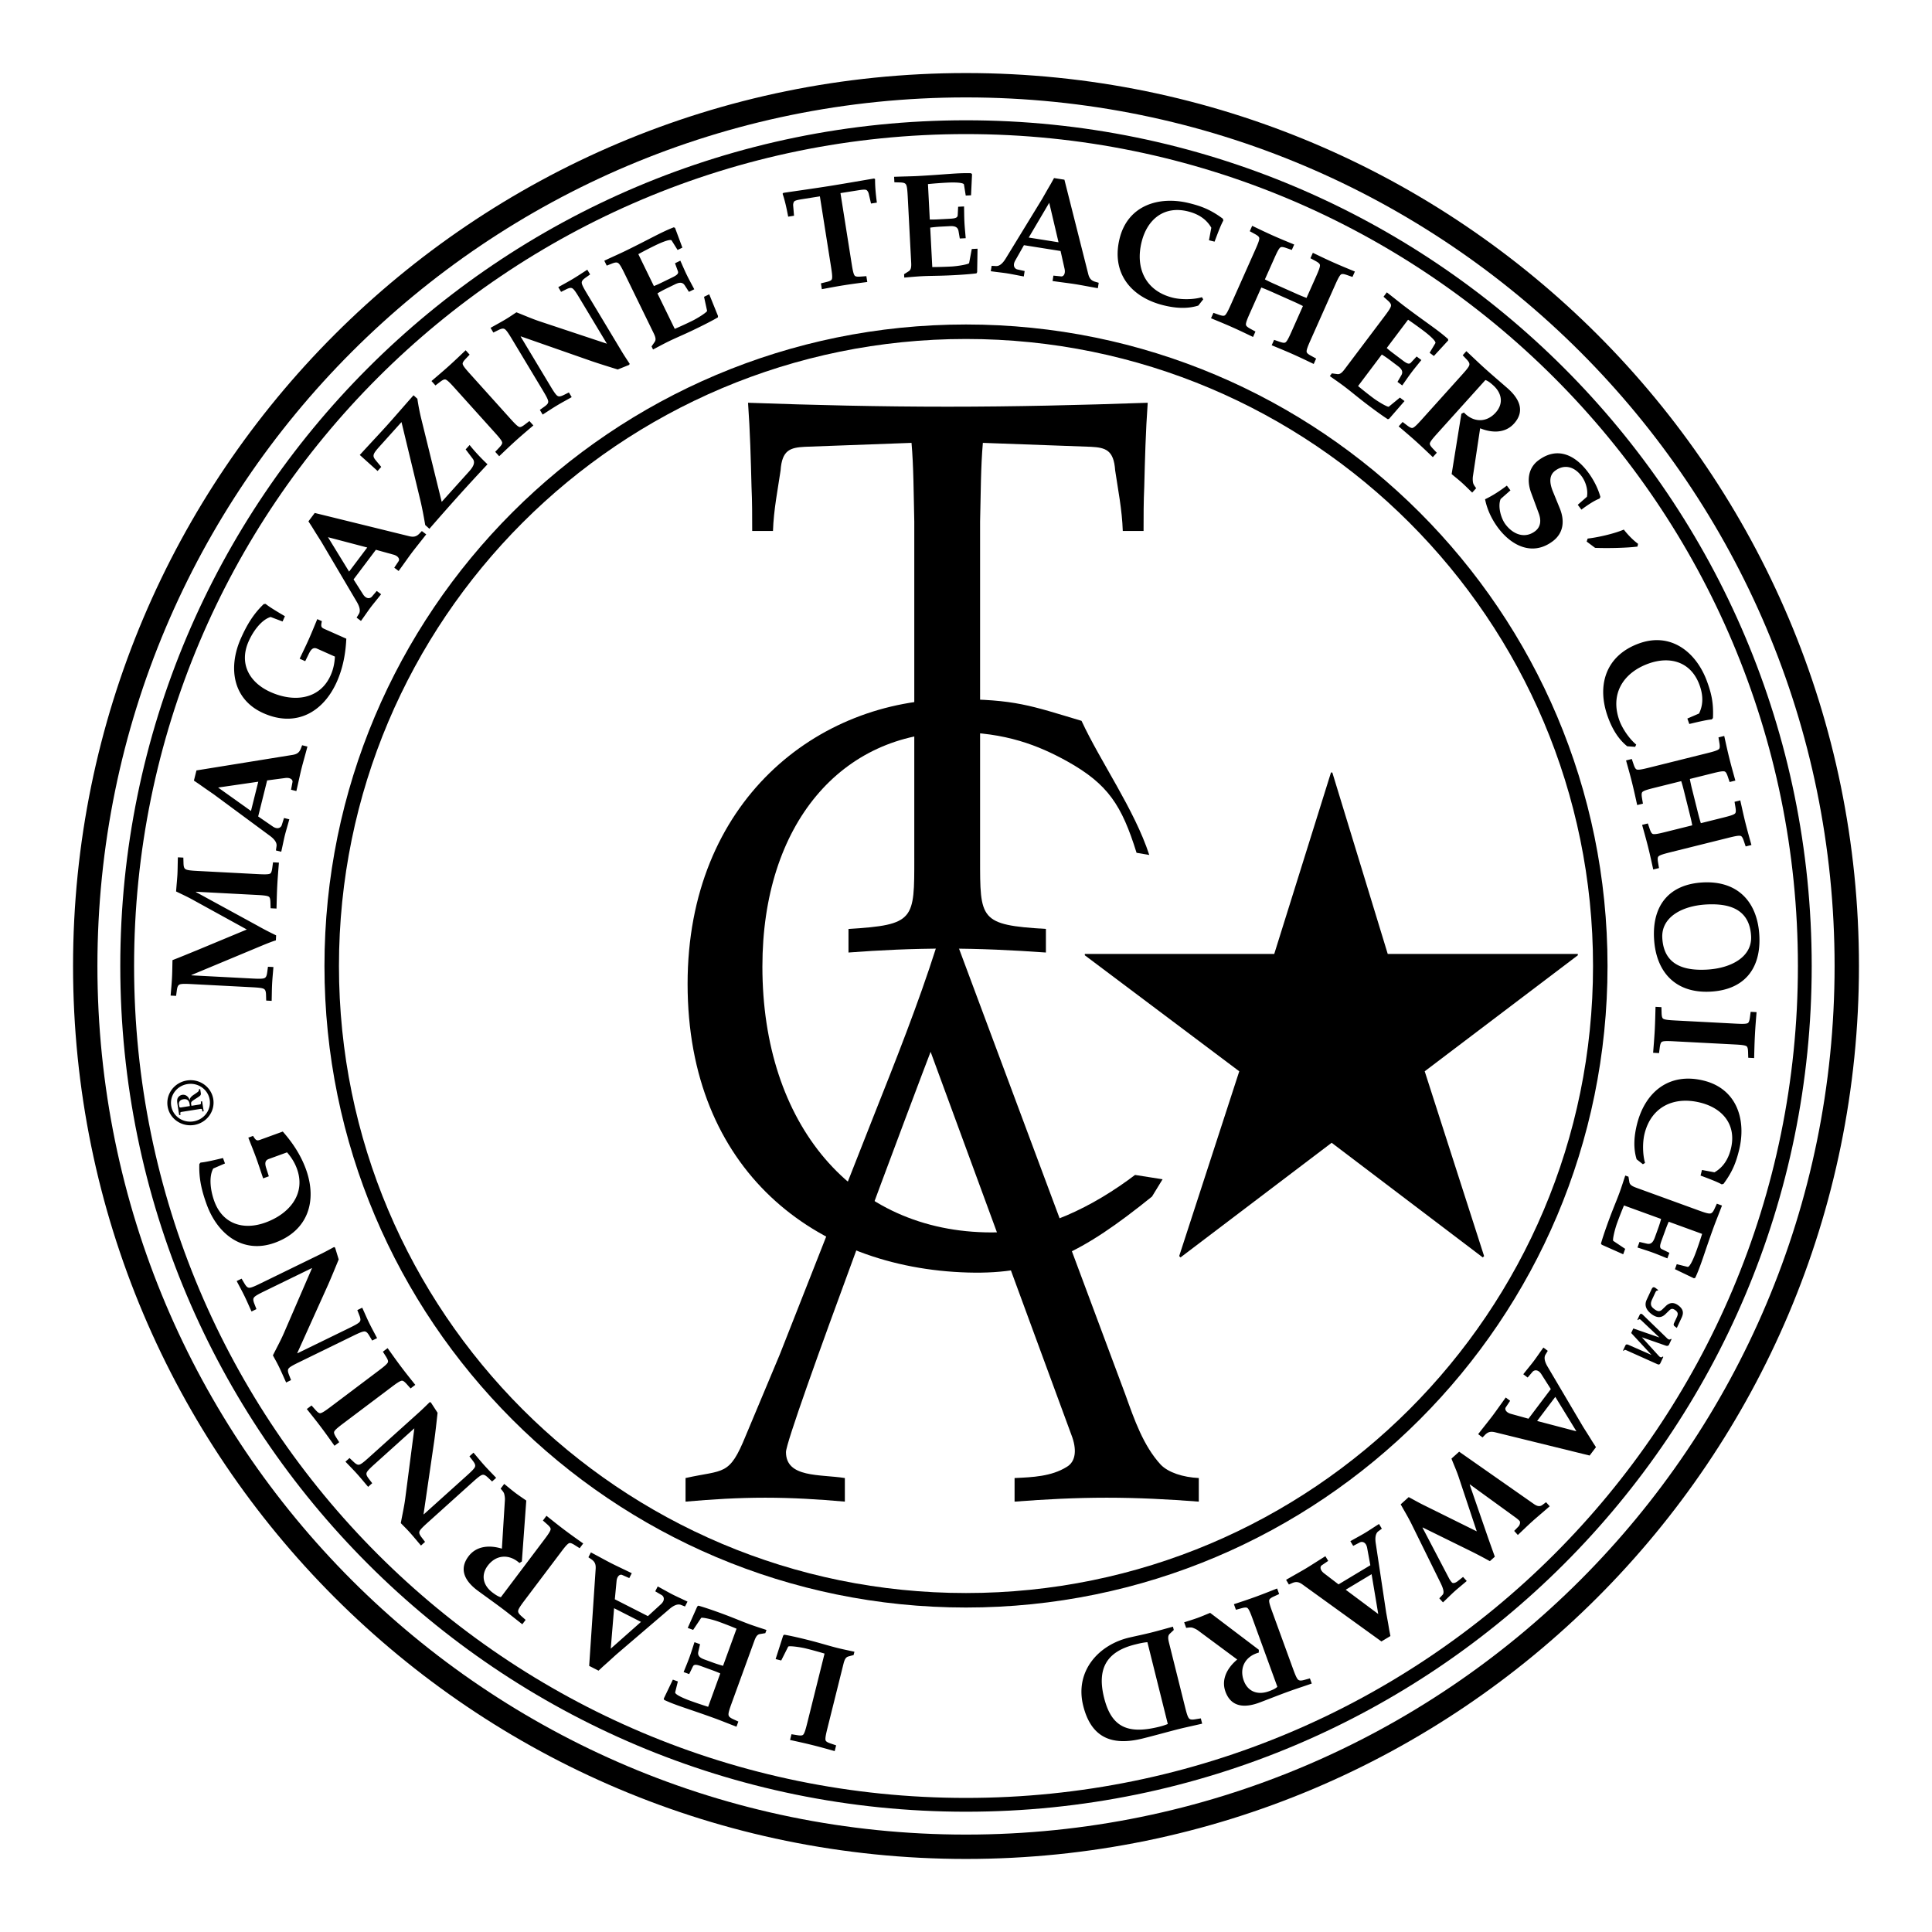 <?xml version="1.0" encoding="UTF-8"?> <svg xmlns="http://www.w3.org/2000/svg" width="2500" height="2500" viewBox="0 0 192.756 192.756"><path fill-rule="evenodd" clip-rule="evenodd" fill="#fff" d="M0 0h192.756v192.756H0V0z"></path><path d="M8.504 96.378c0-48.531 39.342-87.874 87.874-87.874 48.531 0 87.875 39.342 87.875 87.874s-39.344 87.874-87.875 87.874c-48.532 0-87.874-39.342-87.874-87.874z" fill-rule="evenodd" clip-rule="evenodd" fill="#fff"></path><path d="M8.504 96.378c0-48.531 39.342-87.874 87.874-87.874 48.531 0 87.875 39.342 87.875 87.874s-39.344 87.874-87.875 87.874c-48.532 0-87.874-39.342-87.874-87.874" fill="none" stroke="#000" stroke-width="2.431" stroke-miterlimit="2.613"></path><path d="M33.095 96.378c0-34.95 28.333-63.281 63.282-63.281 34.951 0 63.283 28.332 63.283 63.281 0 34.95-28.332 63.282-63.283 63.282-34.949 0-63.282-28.332-63.282-63.282" fill="none" stroke="#000" stroke-width="1.446" stroke-miterlimit="2.613"></path><path fill-rule="evenodd" clip-rule="evenodd" d="M132.926 77.074h-.133l-5.662 18.101h-18.899v.134l15.409 11.574-5.993 18.436.131.135 15.08-11.439 15.079 11.439.13-.135-5.925-18.436 15.277-11.574v-.134h-18.965l-5.529-18.101zM95.626 94.497h-2.212c-1.796 5.65-4.077 11.379-6.289 16.95l-9.329 23.697-3.387 8.083c-1.658 4.08-2.142 3.374-6.012 4.237v2.354c2.625-.234 5.251-.392 7.947-.392s5.321.157 7.947.392v-2.354c-2.488-.393-5.874 0-5.874-2.59 0-1.726 13.601-37.815 14.43-39.934l9.828 26.751 4.215 11.457c.553 1.412.484 2.668-.482 3.217-1.521.941-3.387 1.02-5.184 1.099v2.354c3.041-.234 6.08-.392 9.191-.392 3.109 0 6.15.157 9.189.392v-2.354c-1.588-.079-3.039-.55-3.799-1.334-1.729-1.883-2.627-4.473-3.525-6.983l-16.654-44.65z"></path><path d="M91.219 85.616c0 6.122.068 6.67-6.565 7.063v2.354c3.109-.236 6.357-.392 9.744-.392 3.385 0 6.633.156 9.952.392v-2.354c-6.635-.393-6.566-.941-6.566-7.063V52.031c.07-2.982.07-5.492.277-7.846l10.781.393c1.451.077 2.281.313 2.418 2.354.277 1.883.691 3.923.76 6.043h2.074c0-1.491 0-2.905.068-4.396.07-2.746.139-5.492.346-8.395-6.703.235-13.27.392-19.972.392-6.773 0-13.338-.157-19.904-.392.208 2.903.277 5.649.347 8.395.068 1.491.068 2.905.068 4.396h2.073c.069-2.12.484-4.16.76-6.043.138-2.04.968-2.276 2.419-2.354l10.643-.393c.207 2.354.207 4.864.276 7.846v33.585h.001z" fill-rule="evenodd" clip-rule="evenodd"></path><path d="M115.99 117.656l-2.746-.432c-4.146 3.14-9.328 5.735-14.305 5.735-13.89 0-22.875-10.829-22.875-26.523 0-14.203 7.879-23.384 19.281-23.384 4.977 0 8.293 1.333 11.127 2.903 4.078 2.275 5.443 4.38 6.922 9.128l1.268.215c-1.479-4.531-4.857-9.279-6.758-13.38-5.068-1.51-6.615-2.162-12.697-2.162-13.683 0-26.606 10.201-26.606 28.406 0 18.598 12.722 28.372 27.988 28.799 7.153.199 11.375-1.958 18.344-7.578l1.057-1.727z" fill-rule="evenodd" clip-rule="evenodd"></path><path d="M12.689 96.378c0-46.221 37.468-83.689 83.688-83.689 46.222 0 83.689 37.468 83.689 83.689s-37.467 83.689-83.689 83.689c-46.22 0-83.688-37.468-83.688-83.689" fill="none" stroke="#000" stroke-width="1.377" stroke-miterlimit="2.613"></path><path d="M80.535 171.924c-.151.601-.261.984-.39 1.135-.085.101-.257.118-.637.054l-.541-.088-.143.571c.591.133 1.385.3 2.23.511.859.214 1.639.438 2.223.601l.144-.573-.519-.176c-.365-.121-.509-.217-.537-.347-.044-.193.038-.583.188-1.185l1.599-6.415c.111-.444.229-.673.49-.745l.523-.143.082-.329c-.533-.118-1.126-.236-1.728-.386-.587-.146-1.167-.321-1.75-.482-.923-.262-2.585-.675-3.534-.835l-.1.096-.751 2.339.559.14.694-1.379c.056-.108 1.148.028 1.807.191a39.41 39.41 0 0 1 1.822.5l-1.731 6.945zM70.653 170.288a42.388 42.388 0 0 1-1.791-.604c-.637-.232-1.546-.626-1.499-.844l.267-1.081-.499-.181-.91 1.897.047.127c.618.289 1.228.51 2.01.778.796.274 1.749.59 3.052 1.064.541.196 1.238.481 2.148.829l.187-.514-.498-.228c-.35-.159-.464-.279-.483-.443-.022-.196.1-.576.312-1.158l2.26-6.212c.158-.431.298-.646.565-.689l.535-.088.115-.319c-.518-.173-1.097-.353-1.679-.564-.568-.208-1.127-.441-1.691-.663-.891-.355-2.5-.941-3.427-1.199l-.109.085-.95 2.136.541.197.793-1.188c.069-.101 1.14.147 1.778.381.597.217 1.188.446 1.759.688l-1.347 3.702a11.734 11.734 0 0 1-.945-.297l-.914-.334c-.486-.176-.704-.396-.604-.8l.168-.724-.555-.202c-.167.505-.321 1.014-.503 1.513-.181.5-.385.975-.581 1.47l.554.201.371-.76c.123-.254.411-.182.896-.004l.916.333c.304.111.61.222.919.366l-1.208 3.329zM61.341 159.56l.172-1.8c.043-.508.335-.724.553-.63l.717.315.248-.486c-.874-.428-1.546-.737-2.059-.999-.512-.261-1.144-.615-2.018-1.077l-.249.486.295.2c.381.261.452.545.43.947l-.648 9.69.934.476.472-.439.485-.432.805-.732 5.313-4.547c.353-.302.776-.549 1.139-.414l.415.162.247-.486c-.638-.309-1.124-.523-1.505-.719-.382-.194-.841-.461-1.466-.796l-.247.486.637.374c.231.134.372.504-.066.91l-1.302 1.192-3.302-1.681zm-.407 4.927l.334-4.036 2.683 1.366-3.017 2.67zM55.96 154.866c.373-.496.625-.805.802-.894.118-.059.283-.008.608.2l.462.293.355-.472c-.492-.352-1.158-.817-1.865-1.35-.696-.524-1.326-1.037-1.8-1.412l-.356.472.41.362c.289.256.383.4.358.53-.036.193-.263.521-.636 1.016l-4.326 5.741c-.26-.049-.586-.276-.833-.463-.92-.692-1.201-1.719-.473-2.685.834-1.107 2.142-1.176 3.156-.264l.243-.149.441-6.08c-.361-.254-.733-.497-1.087-.764-.376-.284-.749-.601-1.116-.897l-.356.473c.189.216.316.366.359.529.05.203.081.43.066.622l-.3 4.837c-1.245-.384-2.547-.274-3.328.764-1.058 1.401-.225 2.602.996 3.483.81.593 1.616 1.164 2.418 1.768.601.453 1.184.931 1.953 1.528l.33-.437-.41-.363c-.289-.256-.362-.402-.332-.565.036-.194.263-.521.636-1.017l3.625-4.806zM47.151 147.875c.46-.415.766-.671.957-.724.16-.044.313.017.591.282l.398.376.406-.365c-.387-.406-.793-.814-1.169-1.231-.375-.416-.728-.854-1.093-1.279l-.405.365.333.435c.234.306.278.464.219.618-.072.184-.359.462-.82.876l-4.288 3.86-.021-.021 1.079-7.403c.119-.883.22-1.807.319-2.711l-.667-1.027-.112-.037c-.319.307-.694.684-1.079 1.03l-4.979 4.482c-.46.415-.766.67-.957.723-.16.044-.313-.016-.591-.281l-.399-.376-.406.365c.387.406.783.804 1.158 1.22.375.417.739.864 1.104 1.292l.406-.365-.333-.437c-.235-.305-.278-.464-.219-.617.073-.184.359-.461.82-.876l3.937-3.546-.911 7.017c-.105.809-.295 1.637-.441 2.443.287.297.585.584.861.891.396.439.769.897 1.153 1.346l.406-.365-.333-.435c-.235-.306-.278-.464-.218-.618.072-.184.359-.462.819-.876l4.475-4.031zM32.992 140.356c-.496.372-.823.601-1.017.636-.13.024-.274-.07-.529-.359l-.364-.408-.472.354c.376.475.888 1.104 1.412 1.801.533.706.998 1.373 1.35 1.865l.472-.355-.294-.463c-.206-.325-.257-.49-.199-.608.089-.176.398-.428.892-.801l4.809-3.623c.496-.374.823-.602 1.017-.638.13-.024.274.07.53.358l.364.409.471-.355c-.375-.474-.888-1.104-1.42-1.811-.523-.695-.989-1.361-1.342-1.854l-.471.356.293.462c.207.325.257.49.199.608-.088.177-.397.429-.892.802l-4.809 3.624zM35.241 133.271c.557-.271.922-.433 1.12-.432.165.002.295.103.491.435l.279.472.491-.239c-.259-.498-.539-1.003-.784-1.506-.246-.505-.465-1.021-.698-1.531l-.49.239.199.51c.142.357.141.522.041.654-.122.157-.473.345-1.029.617l-5.187 2.529-.013-.027 3.077-6.82c.357-.814.709-1.676 1.054-2.518l-.357-1.171-.1-.067c-.391.207-.856.466-1.32.693l-6.022 2.937c-.556.272-.921.434-1.119.432-.165-.002-.295-.103-.491-.435l-.279-.471-.49.238c.259.498.531.989.777 1.493.246.504.471 1.034.704 1.546l.49-.239-.199-.512c-.142-.357-.141-.522-.041-.653.121-.157.472-.346 1.03-.617l4.762-2.321-2.81 6.493c-.324.748-.734 1.489-1.098 2.226.195.365.402.724.583 1.095.259.531.491 1.073.736 1.611l.491-.24-.2-.51c-.142-.357-.14-.522-.039-.654.12-.156.472-.345 1.029-.616l5.412-2.641zM25.953 113.718c-.347.126-.438.05-.707-.388l-.471.173c.26.674.53 1.33.779 2.01.247.679.466 1.368.7 2.053l.568-.207-.239-.744c-.148-.449-.206-.82.225-.979l1.83-.666c.435.502.766 1.025.987 1.637.909 2.495-.735 4.491-3.134 5.364-2.191.798-4.272.173-5.11-2.129-.414-1.138-.543-2.487-.102-3.261l1.167-.503-.198-.541c-.621.147-1.688.41-2.237.453l-.122.14c-.062 1.513.276 2.788.736 4.051 1.075 2.953 3.614 4.966 6.803 3.805 3.314-1.206 4.241-4.182 3.091-7.344-.52-1.428-1.343-2.652-2.306-3.746l-2.26.822zM16.723 110.388c.193 1.222 1.375 2.052 2.635 1.852 1.254-.198 2.115-1.352 1.921-2.574-.194-1.228-1.371-2.064-2.625-1.866-1.267.199-2.126 1.359-1.931 2.588zm.359-.057c-.165-1.036.555-2.004 1.623-2.172 1.056-.168 2.053.533 2.216 1.563.162 1.023-.57 1.992-1.626 2.159-1.064.17-2.051-.52-2.213-1.55zm2.018-.005l-.015-.097c-.018-.108-.048-.221.041-.321.062-.068.227-.18.406-.294.18-.113.358-.227.437-.305a.26.26 0 0 0 .072-.215l-.069-.435-.128.021c.018.108-.001.157-.063.22-.091.087-.264.198-.364.268-.208.137-.482.312-.486.582l-.013.001c-.104-.325-.373-.576-.75-.517a.623.623 0 0 0-.445.339c-.091.211-.033.491.001.708l.154.973.134-.021-.015-.095c-.025-.161-.002-.184.157-.209l1.824-.289c.167-.027.18.017.203.165l.014.089.128-.021-.157-.997-.128.02.01.109c.017.148-.03.176-.165.197l-.783.124zm-.947.15c-.089.015-.233.057-.26-.069l-.027-.134c-.065-.325.084-.545.43-.599.429-.069.594.188.632.555l.013.122-.788.125zM19.715 86.895c-.618-.032-1.016-.068-1.188-.166-.144-.081-.21-.232-.219-.617l-.016-.548-.545-.028c-.023.738-.022 1.27-.046 1.712-.023.427-.08.971-.133 1.692.504.249 1.097.516 1.627.809l5.43 2.988-4.985 2.075c-.68.274-1.812.747-2.431.98-.016.59-.017 1.181-.049 1.771-.03.59-.091 1.178-.137 1.767l.546.028.073-.543c.049-.382.13-.524.282-.592.181-.079.58-.072 1.199-.04l6.013.314c.619.033 1.017.068 1.188.165.144.082.209.234.219.618l.016.547.545.03c.015-.562.016-1.138.045-1.698.029-.56.087-1.118.131-1.678l-.545-.028-.073.543c-.05.382-.13.525-.282.591-.181.08-.58.073-1.199.041l-6.086-.319.001-.029 7.176-2.993c.423-.17.832-.341 1.252-.466l.025-.501a30.307 30.307 0 0 1-1.898-.987L19.546 89l.001-.03 6.072.319c.619.032 1.016.068 1.189.166.114.065.165.23.174.614l.016.548.589.03c.017-.604.03-1.417.076-2.301.046-.87.118-1.679.164-2.282l-.588-.03-.073.543c-.049.382-.117.54-.238.593-.183.079-.58.073-1.199.041l-6.014-.316zM26.653 77.862l1.793-.238c.505-.072.78.164.737.396l-.146.77.531.133c.221-.949.37-1.672.509-2.23.14-.558.343-1.252.596-2.209l-.529-.131-.129.333c-.167.43-.428.563-.826.63l-9.588 1.549-.254 1.016.534.362.53.375.896.619 5.625 4.155c.373.275.709.633.66 1.016l-.064.44.531.132c.156-.691.256-1.214.359-1.629.104-.416.261-.924.447-1.608l-.53-.131-.221.705c-.079.254-.408.475-.902.14l-1.454-1.001.895-3.594zm-4.892.711l4.007-.582-.728 2.92-3.279-2.338zM32.353 62.744c-.337-.151-.348-.269-.239-.77l-.458-.204c-.279.667-.542 1.325-.836 1.986-.293.661-.614 1.31-.922 1.963l.553.247.345-.703c.206-.426.424-.732.841-.545l1.779.792c-.036.662-.161 1.269-.425 1.862-1.081 2.427-3.65 2.72-5.983 1.682-2.129-.948-3.192-2.842-2.195-5.08.492-1.106 1.335-2.168 2.189-2.417l1.19.449.234-.526c-.549-.325-1.499-.878-1.925-1.229l-.184.015c-1.096 1.047-1.738 2.199-2.284 3.426-1.278 2.871-.851 6.082 2.25 7.463 3.222 1.435 5.956-.062 7.325-3.136.617-1.389.876-2.84.944-4.297l-2.199-.978zM37.503 54.852l1.744.482c.492.13.654.456.523.653l-.435.652.437.329c.574-.788.994-1.395 1.34-1.854.347-.459.805-1.019 1.412-1.8l-.436-.33-.248.256c-.323.331-.615.351-1.007.259l-9.431-2.321-.63.837.351.54.34.553.582.919L35.6 60.05c.235.399.406.859.21 1.193l-.231.379.436.328c.415-.574.711-1.016.969-1.358.258-.341.602-.748 1.039-1.304l-.437-.329-.478.562c-.172.204-.562.28-.886-.224l-.947-1.489 2.228-2.956zm-4.78-1.256l3.917 1.029-1.811 2.404-2.106-3.433zM42.028 41.779a21.448 21.448 0 0 1-.387-1.997l-.384-.346c-1.135 1.282-1.962 2.245-2.643 3.002-.683.757-1.563 1.691-2.719 2.953l1.776 1.6.365-.406-.524-.631c-.38-.46-.356-.618.354-1.408l2.191-2.435 1.87 7.759c.201.836.361 1.716.498 2.513l.417.375a283.46 283.46 0 0 1 2.929-3.32c.829-.92 1.887-2.073 2.867-3.117-.594-.554-1.324-1.332-1.783-1.923l-.396.438.708.935c.213.292.191.648-.372 1.273l-2.726 3.027-2.041-8.292zM46.89 37.296c-.415-.461-.671-.766-.723-.957-.036-.127.046-.28.311-.559l.377-.397-.396-.438c-.439.416-1.023.981-1.669 1.563-.658.592-1.282 1.113-1.74 1.508l.394.438.437-.333c.304-.234.464-.298.587-.25.184.072.462.358.876.819l4.029 4.474c.415.46.67.766.723.957.036.127-.046.28-.312.559l-.376.398.396.439c.439-.416 1.023-.981 1.681-1.574.647-.582 1.27-1.103 1.729-1.497l-.395-.439-.436.333c-.304.235-.465.3-.587.252-.185-.073-.462-.358-.877-.819l-4.029-4.477zM54.169 38.972c.319.531.511.88.527 1.077.012.165-.077.305-.39.527l-.445.318.281.469c.473-.301.952-.624 1.433-.912.48-.289.977-.552 1.464-.828l-.281-.469-.491.244c-.344.172-.508.186-.647.097-.167-.107-.386-.44-.704-.972l-2.972-4.946.025-.015 7.062 2.471c.843.286 1.731.561 2.6.83l1.136-.458.058-.104c-.241-.372-.54-.812-.805-1.255l-3.451-5.743c-.319-.532-.512-.881-.528-1.079-.012-.164.077-.304.39-.526l.445-.319-.281-.469c-.474.301-.938.616-1.419.904-.48.289-.99.56-1.478.836l.281.469.491-.244c.344-.172.509-.186.648-.097.167.106.384.44.703.972l2.729 4.541-6.714-2.232c-.773-.258-1.549-.602-2.313-.9-.347.226-.685.464-1.041.677-.506.304-1.027.583-1.541.874l.281.469.491-.244c.345-.172.509-.184.648-.096.167.105.384.439.705.971l3.103 5.162zM63.687 25.356c.544-.298 1.107-.59 1.677-.867.61-.298 1.525-.678 1.648-.493l.591.943.479-.232-.734-1.974-.125-.054c-.636.245-1.219.53-1.957.905-.75.382-1.638.849-2.885 1.457-.517.252-1.207.555-2.089.969l.241.491.51-.199c.357-.143.522-.141.653-.041.157.12.346.472.617 1.029l2.899 5.943c.2.41.257.662.103.885l-.308.445.148.306c.484-.253 1.016-.545 1.573-.817.544-.264 1.1-.503 1.65-.754.875-.395 2.414-1.145 3.244-1.632l.015-.138-.876-2.168-.518.253.304 1.396c.024.119-.898.716-1.508 1.014-.571.279-1.147.542-1.718.789l-1.727-3.542c.292-.175.578-.332.87-.473l.875-.427c.464-.227.774-.23.995.122l.402.625.532-.258c-.246-.472-.506-.937-.739-1.414-.233-.478-.433-.955-.652-1.439l-.53.26.289.795c.097.265-.156.421-.62.647l-.875.426c-.292.143-.584.286-.902.407l-1.552-3.185zM83.854 19.266l1.705-.269c.395-.063.802-.127.924-.012.07.063.147.17.187.329l.232.994.583-.092c-.122-.953-.183-1.63-.178-2.348l-.099-.059c-1.529.258-3.04.526-4.527.762-1.472.232-2.992.444-4.524.671l-.077.087c.229.681.378 1.345.558 2.288l.582-.093-.085-1.018a.667.667 0 0 1 .076-.371c.081-.147.49-.211.883-.274l1.706-.27 1.116 7.054c.097.612.145 1.009.085 1.196-.041.127-.191.21-.566.299l-.531.129.092.583c.596-.109 1.392-.266 2.267-.403.86-.136 1.666-.235 2.266-.314l-.092-.583-.546.041c-.383.032-.552-.001-.63-.109-.115-.161-.192-.551-.289-1.164l-1.118-7.054zM92.583 18.366c.617-.062 1.25-.11 1.884-.143.678-.036 1.668-.028 1.709.19l.176 1.099.53-.028.098-2.103-.095-.098c-.681-.024-1.329.01-2.154.068-.839.059-1.839.141-3.225.214-.575.029-1.328.039-2.301.075l.028.546.548.016c.384.009.536.075.617.218.098.173.133.569.166 1.188l.345 6.602c.025.458-.021.71-.25.855l-.458.29.018.339c.544-.044 1.147-.104 1.767-.137.603-.031 1.209-.034 1.814-.05.959-.021 2.668-.11 3.623-.234l.068-.123.039-2.337-.575.03-.266 1.403c-.023.119-1.107.309-1.786.345-.633.032-1.267.052-1.889.054l-.206-3.935c.337-.047.661-.079.985-.096l.972-.05c.516-.027.803.091.869.501l.126.731.59-.03c-.042-.53-.1-1.059-.128-1.59-.027-.53-.024-1.047-.038-1.579l-.59.031-.043.845c-.015.281-.309.327-.824.354l-.973.051a11.51 11.51 0 0 1-.989.022l-.182-3.534zM105.814 25.042l.395 1.765c.115.497-.096.792-.332.77l-.779-.079-.084.54c.963.137 1.697.224 2.266.313.568.091 1.277.232 2.252.402l.086-.54-.344-.099c-.443-.13-.598-.379-.699-.769l-2.379-9.417-1.035-.163-.312.562-.328.561-.539.946-3.648 5.966c-.242.396-.568.762-.955.745l-.443-.024-.086.539c.701.096 1.23.149 1.654.217.422.067.943.179 1.639.305l.086-.54-.721-.16c-.262-.056-.51-.364-.219-.885l.869-1.536 3.656.581zm-1.132-4.811l.928 3.941-2.973-.471 2.045-3.47zM120.045 29.867l-.129-.215c-.838.247-2.072.259-2.916.048-2.705-.675-3.754-2.944-3.1-5.564.564-2.263 2.244-3.638 4.623-3.045.973.243 1.811.726 2.33 1.63l-.234 1.25.559.139c.225-.598.602-1.629.875-2.109l-.047-.179c-1.232-.916-2.166-1.255-3.34-1.548-3.051-.76-6.139.219-6.959 3.512-.854 3.423 1.096 5.855 4.359 6.669 1.145.286 2.352.389 3.488.033l.491-.621zM127.148 25.747c.252-.566.428-.924.58-1.049.102-.084.273-.072.637.057l.518.181.24-.539c-.561-.232-1.312-.535-2.107-.889-.809-.361-1.539-.718-2.086-.978l-.24.539.48.263c.338.183.463.302.469.436.01.197-.139.567-.391 1.133l-2.449 5.5c-.252.566-.43.924-.58 1.05-.102.083-.275.072-.637-.057l-.518-.182-.24.54c.559.232 1.312.536 2.121.896.795.354 1.525.71 2.072.971l.238-.54-.48-.263c-.338-.183-.463-.304-.469-.435-.008-.198.141-.568.393-1.133l1.141-2.562c.207.077.471.178 1.104.459l1.969.877c.633.281.883.408 1.08.512l-1.141 2.562c-.252.566-.428.924-.58 1.049-.104.084-.275.072-.637-.057l-.518-.181-.24.539c.559.233 1.312.536 2.121.896.795.354 1.525.711 2.072.971l.24-.54-.48-.263c-.34-.182-.463-.302-.469-.434-.01-.198.139-.569.391-1.135l2.449-5.5c.252-.566.428-.925.58-1.051.102-.083.275-.07.637.059l.518.181.24-.54c-.559-.232-1.312-.536-2.107-.89-.811-.359-1.539-.717-2.086-.977l-.24.539.482.262c.338.183.461.303.467.435.01.198-.139.568-.391 1.135l-.949 2.129a16.641 16.641 0 0 1-1.104-.458l-1.969-.876a16.35 16.35 0 0 1-1.08-.514l.949-2.128zM140.484 31.896c.512.349 1.027.719 1.535 1.101.543.408 1.297 1.051 1.186 1.245l-.572.955.426.32 1.426-1.55-.008-.136c-.508-.456-1.025-.846-1.695-1.332-.68-.496-1.5-1.075-2.607-1.91-.459-.347-1.043-.824-1.811-1.421l-.33.436.41.364c.289.255.363.402.332.565-.037.195-.264.521-.637 1.017l-3.979 5.28c-.275.365-.473.53-.742.493l-.537-.072-.203.272c.443.317.945.657 1.439 1.03.484.364.949.751 1.424 1.127.748.601 2.115 1.631 2.926 2.149l.129-.05 1.533-1.764-.459-.348-1.105.905c-.096.077-1.047-.475-1.59-.883a37.586 37.586 0 0 1-1.48-1.173l2.369-3.146c.289.181.559.364.816.56l.779.586c.412.31.555.585.342.942l-.373.643.473.355c.307-.433.604-.875.924-1.299.318-.425.654-.819.984-1.235l-.471-.355-.576.618c-.193.207-.447.053-.859-.259l-.777-.586c-.26-.194-.52-.39-.771-.618l2.129-2.826zM141.84 41.865c-.416.46-.693.746-.877.819-.123.048-.283-.017-.588-.251l-.436-.333-.395.439c.459.394 1.082.915 1.74 1.507.646.583 1.23 1.148 1.67 1.564l.395-.439-.375-.397c-.266-.278-.346-.432-.312-.559.053-.191.309-.497.723-.957l4.811-5.34c.254.07.561.325.789.532.855.771 1.047 1.816.236 2.715-.928 1.032-2.234.985-3.166-.011l-.254.128-.971 6.018c.34.286.688.56 1.018.855.35.316.693.664 1.033.991l.395-.438c-.168-.231-.281-.394-.311-.559a2.07 2.07 0 0 1-.012-.627l.721-4.792c1.207.491 2.512.496 3.381-.47 1.176-1.305.451-2.573-.688-3.559-.756-.66-1.51-1.299-2.256-1.972-.559-.503-1.1-1.029-1.812-1.692l-.365.407.375.397c.268.279.326.433.283.591-.053.191-.309.497-.723.957l-4.029 4.476zM150.338 48.451c-.67.506-1.369.977-2.172 1.36.203 1.029.676 2.022 1.314 2.872 1.35 1.791 3.439 2.822 5.443 1.312 1.061-.799 1.221-2.011.686-3.307l-.658-1.61c-.436-1.042-.33-1.711.201-2.111.789-.596 1.816-.557 2.643.541.418.554.666 1.4.533 2.055l-.914.8.365.483c.613-.462 1.332-.93 1.797-1.096l.098-.166c-.244-.887-.701-1.763-1.252-2.494-1.287-1.709-3.064-2.57-4.949-1.149-1.014.764-1.158 2.019-.707 3.231l.748 2.022c.307.824.148 1.423-.357 1.805-1.025.773-2.195.323-2.951-.678-.461-.613-.789-1.808-.486-2.535l.977-.864-.359-.471zM159.146 54.661c1.373.052 3.236 0 4.225-.129l.059-.276c-.455-.328-1.016-.888-1.42-1.419-1.045.439-2.66.789-3.611.896l-.096.299.843.629zM163.139 74.514l.105-.228c-.672-.556-1.373-1.573-1.672-2.392-.953-2.621.342-4.757 2.881-5.681 2.189-.796 4.271-.172 5.107 2.13.346.943.412 1.907-.047 2.844l-1.166.503.195.542c.621-.148 1.688-.411 2.238-.454l.121-.138c.072-1.534-.17-2.498-.584-3.634-1.074-2.954-3.615-4.967-6.803-3.806-3.314 1.206-4.242 4.182-3.092 7.344.404 1.109.994 2.166 1.924 2.911l.793.059zM170.857 77.154c.602-.151.992-.233 1.186-.189.129.028.225.172.346.537l.176.52.572-.143c-.16-.584-.385-1.364-.596-2.208-.215-.86-.383-1.654-.514-2.245l-.574.143.09.54c.064.38.047.552-.053.638-.152.129-.535.24-1.135.39l-5.844 1.456c-.602.15-.99.232-1.184.188-.129-.028-.227-.17-.348-.537l-.176-.519-.572.144c.16.583.387 1.363.6 2.223.211.845.379 1.639.512 2.23l.572-.143-.09-.541c-.064-.38-.045-.552.055-.637.15-.129.533-.239 1.135-.39l2.721-.677c.068.21.15.479.316 1.151l.521 2.091c.17.673.223.948.262 1.167l-2.721.678c-.602.15-.992.232-1.186.19-.127-.029-.225-.172-.346-.538l-.176-.518-.572.143c.16.583.385 1.363.6 2.222.211.845.379 1.64.51 2.23l.574-.143-.09-.541c-.064-.379-.047-.551.055-.637.15-.129.533-.239 1.135-.39l5.842-1.456c.6-.15.992-.232 1.186-.189.127.028.225.172.346.537l.174.519.574-.143c-.162-.584-.385-1.364-.598-2.209-.213-.859-.381-1.654-.514-2.245l-.572.143.09.541c.062.38.045.552-.055.637-.15.129-.533.239-1.135.39l-2.262.564c-.068-.211-.15-.48-.318-1.153l-.521-2.09a16.125 16.125 0 0 1-.26-1.167l2.262-.564zM175.531 93.361c-.176-3.375-2.15-5.503-5.629-5.321-3.359.177-5.053 2.275-4.879 5.576.176 3.374 2.148 5.502 5.627 5.32 3.36-.176 5.053-2.274 4.881-5.575zm-.824.043c.107 2.078-2.006 3.209-4.438 3.336-2.211.115-4.277-.426-4.422-3.168-.109-2.077 1.99-3.208 4.422-3.334 2.21-.116 4.293.425 4.438 3.166zM173.043 104.205c.619.032 1.016.068 1.188.165.115.065.166.23.176.615l.016.548.588.031c.018-.605.031-1.417.078-2.286.045-.885.117-1.693.164-2.297l-.59-.031-.072.543c-.051.381-.117.541-.238.594-.182.079-.58.073-1.199.041l-6.014-.316c-.619-.032-1.016-.067-1.188-.165-.115-.065-.166-.23-.176-.615l-.016-.548-.588-.031c-.018.605-.031 1.418-.076 2.302-.047.868-.119 1.678-.164 2.281l.59.032.07-.543c.051-.383.119-.541.24-.594.182-.08.58-.072 1.197-.04l6.014.314zM163.912 116.155l.215-.129c-.248-.838-.26-2.072-.049-2.917.674-2.707 2.943-3.753 5.562-3.101 2.264.564 3.639 2.246 3.047 4.623-.244.974-.727 1.811-1.633 2.331l-1.248-.235-.141.559c.6.225 1.631.604 2.109.876l.18-.048c.916-1.231 1.254-2.166 1.547-3.34.762-3.05-.217-6.139-3.512-6.959-3.422-.854-5.854 1.095-6.668 4.36-.285 1.145-.389 2.352-.033 3.489l.624.491zM169.82 123.106a38.445 38.445 0 0 1-.604 1.79c-.232.638-.627 1.548-.844 1.5l-1.082-.269-.18.5 1.896.91.129-.047c.287-.618.51-1.229.779-2.01.271-.796.588-1.749 1.062-3.053.197-.541.482-1.237.828-2.147l-.512-.187-.229.497c-.158.351-.279.464-.443.482-.197.023-.576-.099-1.158-.312l-6.213-2.26c-.43-.158-.646-.3-.689-.566l-.088-.534-.318-.115c-.174.518-.352 1.096-.564 1.678-.207.569-.441 1.128-.662 1.691-.355.891-.941 2.5-1.201 3.426l.086.11 2.135.95.197-.541-1.188-.794c-.1-.068.148-1.139.381-1.777.217-.597.449-1.188.688-1.759l3.703 1.347c-.088.329-.186.64-.297.943l-.332.916c-.178.485-.398.703-.803.604l-.723-.169-.203.554c.506.169 1.014.323 1.514.505.5.181.975.386 1.469.581l.201-.554-.76-.372c-.254-.123-.18-.41-.004-.896l.334-.916c.111-.306.223-.61.365-.919l3.33 1.213zM152.496 141.545l-1.742-.482c-.494-.132-.654-.456-.523-.653l.434-.652-.436-.328c-.574.787-.994 1.394-1.342 1.854-.346.459-.803 1.02-1.41 1.801l.436.328.248-.256c.322-.33.615-.35 1.008-.258l9.43 2.32.631-.836-.35-.541-.342-.554-.582-.919-3.555-6.022c-.236-.399-.404-.86-.209-1.193l.23-.381-.436-.328c-.414.575-.711 1.018-.969 1.358-.256.342-.602.749-1.039 1.306l.436.328.48-.562c.172-.204.561-.279.885.224l.947 1.489-2.23 2.957zm4.783 1.256l-3.92-1.03 1.814-2.404 2.106 3.434zM146.631 148.119l.023-.02 4.641 3.367c.129.102.24.2.309.277.109.12.031.409-.102.549l-.432.447.365.406c.484-.456 1.012-.972 1.441-1.356.428-.385 1.006-.867 1.74-1.508l-.365-.405-.381.283c-.217.155-.457.153-.82-.095l-7.469-5.229-.768.69c.238.618.51 1.208.719 1.835l1.805 5.424-5.336-2.642c-.5-.245-.967-.521-1.455-.775l-.799.721c.352.635.727 1.25 1.049 1.895l2.928 5.942c.283.578.387.98.211 1.181l-.334.358.365.406c.494-.465.859-.834 1.156-1.1.307-.276.711-.601 1.215-1.034l-.367-.405-.533.421c-.197.158-.463.259-.582.127a1.89 1.89 0 0 1-.281-.402l-2.65-5.06.023-.02 4.848 2.386c.611.303 1.221.627 1.85.974l.494-.444c-.219-.616-.447-1.245-.664-1.862l-1.844-5.332zM133.545 158.074l-1.436-1.1c-.406-.306-.436-.667-.24-.802l.646-.44-.281-.469c-.826.515-1.445.92-1.938 1.217-.494.297-1.129.644-1.982 1.139l.279.469.328-.145c.422-.185.701-.094 1.029.14l7.875 5.684.898-.539-.123-.633-.107-.641-.195-1.07-1.041-6.917c-.068-.457-.053-.948.252-1.185l.357-.265-.281-.469c-.6.378-1.039.677-1.406.896-.367.221-.838.469-1.453.821l.281.468.656-.342c.234-.124.625-.048.736.538l.32 1.736-3.174 1.909zm3.963 2.956l-3.246-2.422 2.582-1.551.664 3.973zM126.939 160.825c-.213-.583-.336-.962-.312-1.158.016-.132.146-.243.496-.401l.498-.229-.201-.554c-.562.22-1.316.526-2.148.829-.816.298-1.59.547-2.164.74l.201.555.529-.145c.371-.104.543-.104.639-.014.145.137.295.506.506 1.088l2.459 6.754c-.182.192-.551.342-.844.448-1.08.394-2.092.071-2.508-1.066-.473-1.303.182-2.437 1.498-2.791l.006-.284-4.857-3.682c-.41.165-.816.345-1.234.496-.443.161-.91.301-1.359.448l.201.555c.285-.041.48-.065.641-.014.197.069.406.166.559.284l3.893 2.886c-1 .836-1.617 1.986-1.174 3.206.602 1.65 2.061 1.605 3.465 1.063.939-.356 1.857-.723 2.801-1.065.707-.258 1.424-.487 2.346-.807l-.188-.514-.527.145c-.371.104-.535.086-.656-.027-.143-.137-.293-.506-.506-1.089l-2.06-5.657zM116.629 163.882c-.109-.443-.113-.7.084-.887l.395-.372-.082-.329c-.77.207-1.465.41-2.182.589-.715.178-1.424.325-2.143.489-3.08.707-5.494 3.346-4.629 6.812.799 3.208 2.875 4.029 5.953 3.261 1.262-.314 2.738-.729 3.67-.96.559-.14 1.295-.293 2.244-.515l-.133-.529-.539.089c-.381.064-.541.028-.648-.097-.129-.15-.24-.533-.389-1.136l-1.601-6.415zm-.117 8.122a6.399 6.399 0 0 1-.861.275c-3.264.812-4.791-.067-5.498-2.902-.715-2.864.225-4.589 3.074-5.3.4-.1.816-.204 1.25-.235l2.035 8.162zM167.014 132.02c-.055.118-.039.219.053.293l.23.176.475-1.018c.186-.4.242-.801-.312-1.222a1.41 1.41 0 0 0-.252-.155c-.41-.191-.748-.042-1.01.211l-.332.321c-.191.186-.354.235-.58.13a1.46 1.46 0 0 1-.295-.194c-.326-.252-.346-.518-.154-.93l.299-.642c.094-.201.123-.225.271-.231l.025-.057-.221-.171c-.178-.14-.311-.165-.434.098l-.484 1.038c-.232.499-.117.966.434 1.404.127.104.254.181.371.235.395.185.746.116 1.066-.197l.379-.368c.162-.162.293-.188.447-.116a.856.856 0 0 1 .17.104c.264.197.279.38.137.684l-.283.607zM166.77 133.62l-.064-.049c-.111.129-.25.077-.371-.041l-2.404-2.331c-.166-.165-.273-.165-.357.016l-.209.447.064.049c.092-.127.176-.118.293-.008l1.84 1.741-2.607-.903-.211.452 2.027 2.19-2.25-.986c-.209-.091-.295-.093-.369.066l-.221.473.064.049c.055-.118.131-.133.266-.07l3.084 1.383c.16.074.248.046.32-.108l.283-.606-.064-.049c-.102.135-.242.101-.375-.043l-1.701-1.87 2.396.836c.145.049.264.011.316-.103l.25-.535z" fill-rule="evenodd" clip-rule="evenodd"></path></svg> 